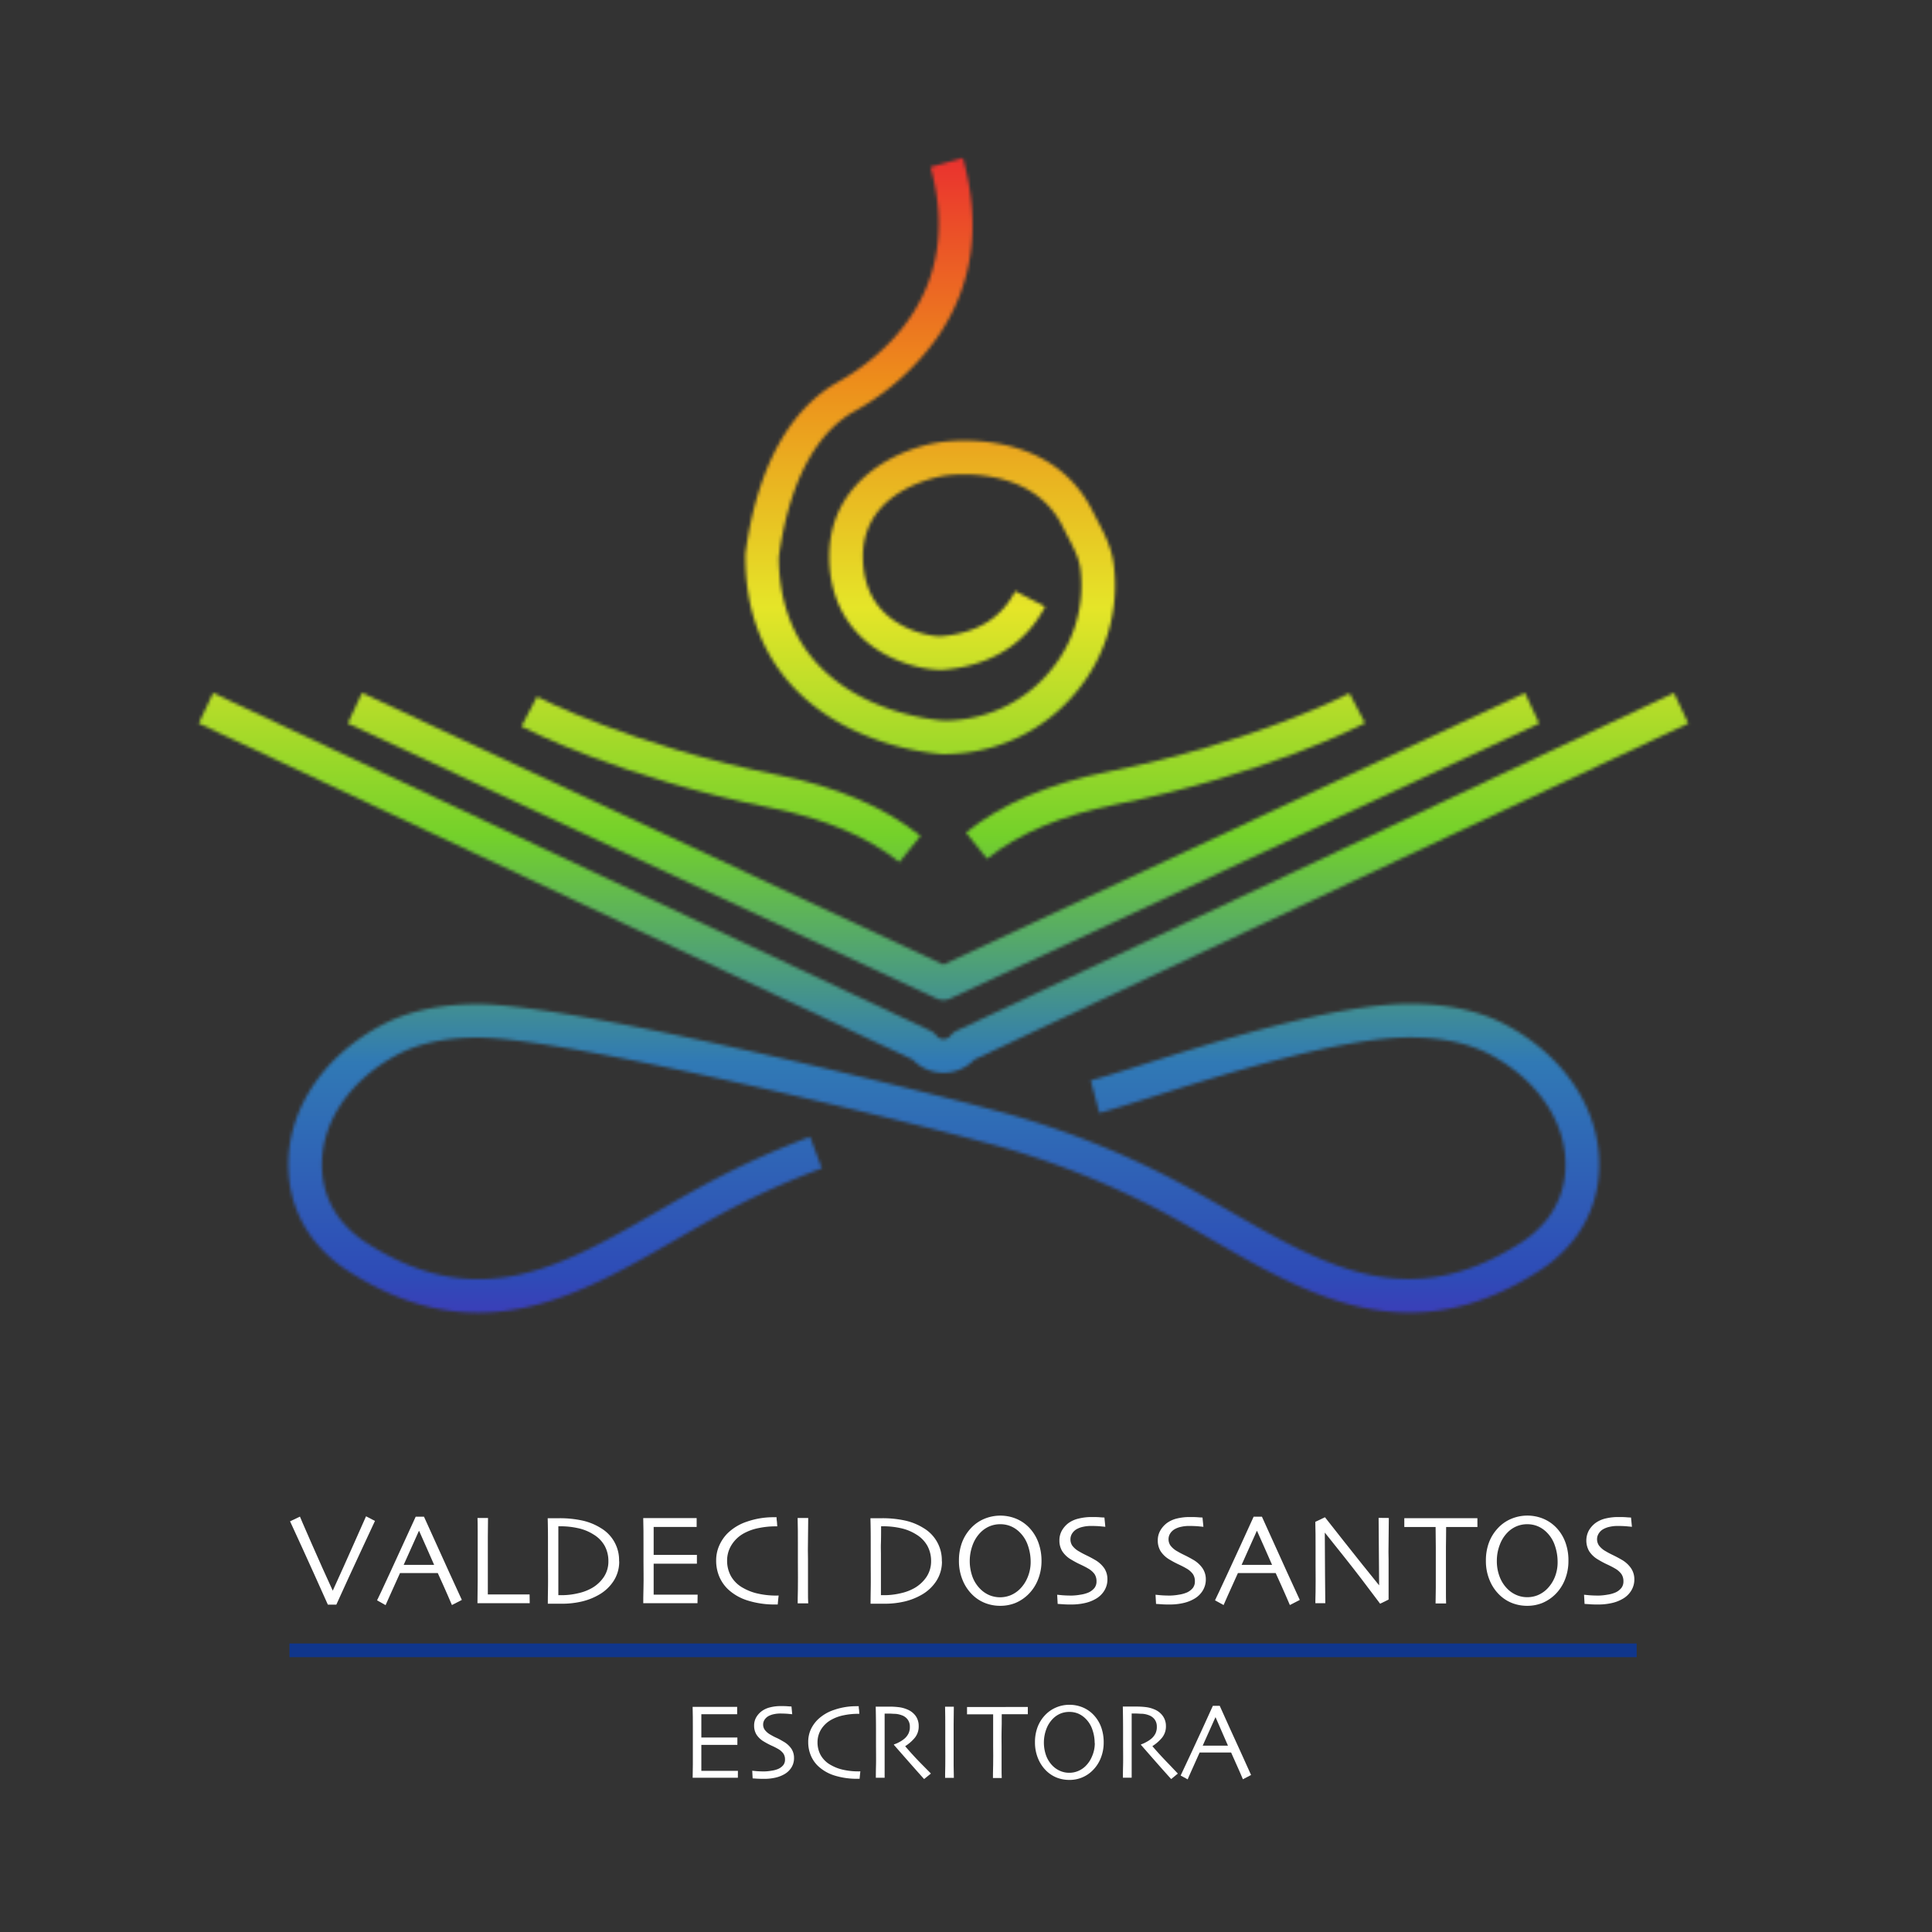<svg id="Camada_1" data-name="Camada 1" xmlns="http://www.w3.org/2000/svg" xmlns:xlink="http://www.w3.org/1999/xlink" viewBox="0 0 600 600"><rect x="0" y="0" width="600" height="600" fill="#333333" stroke="none"/><defs><style>.cls-1{fill:#fff;}.cls-2{mask:url(#mask);}.cls-3{fill:url(#Gradiente_sem_nome_70);}.cls-4{fill:#10368c;}</style><mask id="mask" x="20.05" y="47.23" width="559.89" height="415.74" maskUnits="userSpaceOnUse"><path class="cls-1" d="M293,333.16a13.1,13.1,0,0,1-9.55-4.09L61.72,224.65l4.45-9.45L288.92,320.09a5.11,5.11,0,0,1,1.91,1.54,2.76,2.76,0,0,0,4.38,0,5.22,5.22,0,0,1,1.92-1.54L519.87,215.2l4.45,9.45L302.58,329.07A13.12,13.12,0,0,1,293,333.16Z"/><path class="cls-1" d="M437.73,407.64c-22.24,0-42-11.42-61.29-22.59-5.7-3.3-11.6-6.71-17.51-9.8a257.93,257.93,0,0,0-49.68-19.53L299,353c-15.23-4-122.43-30.76-150.79-30.76H148c-9.8.06-18.06,1.83-24.56,5.28-15.2,8.06-24.18,21.76-23.42,35.76a27,27,0,0,0,5.55,15.26,33.39,33.39,0,0,0,8.79,7.78c34.51,21.9,60.28,7,90.12-10.27,5.8-3.36,11.79-6.82,17.9-10a258.11,258.11,0,0,1,29.19-13l3.66,9.79a244.23,244.23,0,0,0-28,12.45c-5.91,3.09-11.8,6.5-17.51,9.8-30,17.37-61.09,35.34-100.95,10.05a44,44,0,0,1-11.5-10.26,37.31,37.31,0,0,1-7.67-21c-1-18.11,10.12-35.57,29-45.56,8-4.24,17.89-6.43,29.4-6.49,32-.14,152.61,30.8,153.79,31.11L312,345.65A268.65,268.65,0,0,1,363.78,366c6.1,3.2,12.1,6.66,17.89,10,29.84,17.26,55.61,32.17,90.13,10.27a33.55,33.55,0,0,0,8.79-7.78,27.12,27.12,0,0,0,5.55-15.26c.76-14-8.22-27.7-23.43-35.76-6.49-3.45-14.76-5.22-24.56-5.28h-.32c-21.47,0-58.42,11.65-80.54,18.63-6.84,2.16-12.25,3.86-15.88,4.83l-2.68-10.1c3.4-.9,9-2.66,15.42-4.69,22.7-7.16,60.6-19.11,83.7-19.11h.36c11.5.06,21.39,2.25,29.39,6.49,18.85,10,29.95,27.45,29,45.56a37.39,37.39,0,0,1-7.68,21,43.68,43.68,0,0,1-11.5,10.26C463.17,404.12,450.06,407.64,437.73,407.64Z"/><path class="cls-1" d="M293,310.57a5.2,5.2,0,0,1-2.21-.5L108,224.65l4.42-9.46L293,299.58l180.59-84.39,4.42,9.46-182.8,85.42A5.17,5.17,0,0,1,293,310.57Z"/><path class="cls-1" d="M306.55,266.7,300,258.56c11.07-8.9,25.95-15.27,44.23-18.92,45.61-9.13,74.55-24.19,74.84-24.34l4.87,9.24c-1.22.65-30.46,15.9-77.66,25.34C329.66,253.2,316.29,258.86,306.55,266.7Z"/><path class="cls-1" d="M279.3,267.75c-9.74-7.84-23.11-13.5-39.72-16.83-47.21-9.44-76.45-24.69-77.67-25.33l4.87-9.24c.29.15,29.23,15.21,74.84,24.33,18.28,3.66,33.16,10,44.23,18.93Z"/><path class="cls-1" d="M293,234.21h-.28a81.07,81.07,0,0,1-30.31-8.77c-14.11-7.44-30.94-22.63-30.94-52.76a5.34,5.34,0,0,1,0-.69c4.51-33.32,18.14-47.42,28.79-53.37,12.31-6.89,39.75-27.18,28.71-66.74l10.06-2.81c5.79,20.74,3.2,39.36-7.69,55.35a77.16,77.16,0,0,1-26,23.31c-8.54,4.78-19.52,16.51-23.49,45.31.23,46.51,47.74,50.51,51.24,50.74,1,0,2,0,3-.1a42.45,42.45,0,0,0,30-15.23,41.19,41.19,0,0,0,9.45-31.72c-.42-3.42-2.07-6.58-4-10.23-.51-1-1-2-1.52-3-9.82-19.77-36-15.86-36.29-15.81h-.12c-1,.15-25.5,3.82-25.62,25,0,7.58,2.35,13.64,7.12,18,6.35,5.82,15,7.1,17.32,6.9,11-1,18.53-5.6,22.86-14l9.28,4.79c-4.13,8-12.9,17.9-31.18,19.59-4.41.4-16.4-1.41-25.34-9.61-6.93-6.35-10.56-15.26-10.51-25.77.14-24.21,22.68-33.66,34.62-35.28,2.17-.33,34.19-4.73,47.21,21.5.47.94.95,1.86,1.43,2.78,2.18,4.18,4.44,8.49,5.09,13.79a51.6,51.6,0,0,1-11.79,39.69,53,53,0,0,1-37.46,19C295.51,234.17,294.26,234.21,293,234.21Z"/></mask><linearGradient id="Gradiente_sem_nome_70" x1="300" y1="462.97" x2="300" y2="47.23" gradientUnits="userSpaceOnUse"><stop offset="0" stop-color="#7800bf"/><stop offset="0.16" stop-color="#2e4bb7"/><stop offset="0.32" stop-color="#3079b5"/><stop offset="0.49" stop-color="#74d12a"/><stop offset="0.66" stop-color="#e5e528"/><stop offset="0.83" stop-color="#ed8d1b"/><stop offset="1" stop-color="#ea2f2f"/></linearGradient></defs><title>inverso</title><g class="cls-2"><rect class="cls-3" x="20.05" y="47.23" width="559.89" height="415.74"/></g><path class="cls-1" d="M116.45,472.34q-.11.24-4.19,9t-7.81,17h-2.63Q97.73,489.18,94,481l-3.92-8.54L93.15,471q.13.39,3.57,8.24T103.34,494h0q3.25-7.11,6.74-15t3.6-8.1Z"/><path class="cls-1" d="M143.43,496.87l-3.08,1.59-1.27-2.94c-.79-1.83-1.84-4.17-3.13-7H124.23q-2.1,4.61-3.22,7.14c-.76,1.69-1.18,2.64-1.26,2.83L117.1,497q.53-1,4.25-9.07t7.75-16.91h2.57q4,8.86,7.78,17.17T143.43,496.87ZM134.83,486q-1.05-2.42-2.22-5.05c-.77-1.75-1.59-3.59-2.44-5.5h-.08c-.67,1.45-1.47,3.24-2.4,5.35s-1.72,3.85-2.33,5.19v0h9.49Z"/><path class="cls-1" d="M164.51,497.89l-2.5,0-5.79,0-4.41,0-3.53,0q0-3.4.07-6.9c0-2.33,0-4.61,0-6.86q0-5.61,0-8.57t-.06-4.14h3.27c0,1.71-.05,3.67-.06,5.9s0,4.05,0,5.48c0,3.47,0,6.36,0,8.68s0,3.55,0,3.68h4c2.37,0,4.42,0,6.17,0l2.8,0Z"/><path class="cls-1" d="M192.3,484.83a11,11,0,0,1-1.71,6.11,13.15,13.15,0,0,1-4.44,4.24,19.62,19.62,0,0,1-5.29,2.14,26.84,26.84,0,0,1-6.55.73c-.93,0-1.83,0-2.71,0l-1.47,0c0-.07,0-1.59.05-4.56s0-5.8,0-8.47c0-1.41,0-3.22,0-5.44s0-4.91-.09-8.08l1.81,0h1.73a32.38,32.38,0,0,1,7.27.73,18.17,18.17,0,0,1,5.67,2.31,11.55,11.55,0,0,1,5.69,10.4Zm-3.36,0a9.86,9.86,0,0,0-1.11-4.68,9.6,9.6,0,0,0-3.5-3.6,14.7,14.7,0,0,0-5-2,24.84,24.84,0,0,0-4.93-.55h-1c0,2.08,0,3.81,0,5.18s0,2.47,0,3.29c0,.58,0,1.94,0,4.07s0,5.08,0,8.86h1a22.3,22.3,0,0,0,5.16-.61,15.27,15.27,0,0,0,4.37-1.67,11.18,11.18,0,0,0,3.62-3.41A8.66,8.66,0,0,0,188.94,484.81Z"/><path class="cls-1" d="M216.61,497.89l-2.63,0-6.08,0-4.6,0-3.53,0c0-.76,0-2.42.07-5s0-5.18,0-7.9c0-1.49,0-3.46,0-5.91s0-5-.08-7.63l3.51,0c1.41,0,2.85,0,4.35,0,2.52,0,4.57,0,6.15,0l2.58,0v2.76l-2.49,0c-1.52,0-3.42,0-5.69,0H203c0,1.49,0,3,0,4.46s0,2.89,0,4.21h4.28q3.48,0,6.23,0l2.92,0v2.73l-3.27,0-5.68,0h-4.48c0,2.49,0,4.47,0,5.94s0,2.69,0,3.68l2.83,0h3.59l5,0,2.24,0Z"/><path class="cls-1" d="M241.81,495.5c0,.11-.05.45-.11,1s-.11,1.14-.17,1.79h-.69a27.92,27.92,0,0,1-8.59-1.22,15.8,15.8,0,0,1-6.18-3.53,11.9,11.9,0,0,1-2.66-3.84,12.72,12.72,0,0,1-1-5.11,11.29,11.29,0,0,1,1-4.7,12.6,12.6,0,0,1,2.54-3.71,15.67,15.67,0,0,1,6.11-3.65,24.86,24.86,0,0,1,8.22-1.34h.89c0,.23,0,.61.08,1.14s.08,1.08.14,1.69h-.68a25.73,25.73,0,0,0-5.13.54A15.7,15.7,0,0,0,231,476.2a10.31,10.31,0,0,0-3.84,3.65,9.07,9.07,0,0,0-1.35,4.8,9.84,9.84,0,0,0,1.21,4.86,9.61,9.61,0,0,0,3.82,3.67,16.2,16.2,0,0,0,4.79,1.78,25.56,25.56,0,0,0,5.26.56h.38Z"/><path class="cls-1" d="M251,497.93h-3.27c0-.79,0-2.2.06-4.24s0-4.94,0-8.75c0-1.5,0-3.47,0-5.91s0-5-.08-7.61H251q0,2.83-.07,6.59t0,6.12q0,6,0,9.32C250.92,495.64,250.94,497.14,251,497.93Z"/><path class="cls-1" d="M292.53,484.83a11,11,0,0,1-1.71,6.11,13.15,13.15,0,0,1-4.44,4.24,19.89,19.89,0,0,1-5.29,2.14,26.93,26.93,0,0,1-6.56.73c-.92,0-1.83,0-2.71,0l-1.46,0c0-.07,0-1.59.05-4.56s0-5.8,0-8.47c0-1.41,0-3.22,0-5.44s0-4.91-.09-8.08l1.81,0h1.73a32.29,32.29,0,0,1,7.26.73,18.17,18.17,0,0,1,5.67,2.31,11.58,11.58,0,0,1,5.7,10.4Zm-3.37,0a9.86,9.86,0,0,0-1.11-4.68,9.57,9.57,0,0,0-3.49-3.6,14.76,14.76,0,0,0-5-2,24.76,24.76,0,0,0-4.93-.55h-1c0,2.08,0,3.81-.05,5.18s0,2.47,0,3.29c0,.58,0,1.94,0,4.07s0,5.08,0,8.86h1a22.3,22.3,0,0,0,5.16-.61,15.16,15.16,0,0,0,4.37-1.67,11.31,11.31,0,0,0,3.63-3.41A8.74,8.74,0,0,0,289.16,484.81Z"/><path class="cls-1" d="M323.45,484.69a15.44,15.44,0,0,1-1.1,5.89,13.19,13.19,0,0,1-2.86,4.42,12.65,12.65,0,0,1-4.15,2.82,12.52,12.52,0,0,1-4.71.88,12.73,12.73,0,0,1-4.63-.84,11.74,11.74,0,0,1-3.92-2.5,13.41,13.41,0,0,1-3.09-4.55,15.35,15.35,0,0,1-1.18-6.16,15.8,15.8,0,0,1,.93-5.55,13.41,13.41,0,0,1,2.79-4.51,11.9,11.9,0,0,1,4.1-2.88,13,13,0,0,1,9.94-.06,12,12,0,0,1,3.94,2.66,13.24,13.24,0,0,1,2.94,4.67A16.32,16.32,0,0,1,323.45,484.69Zm-3.37.31a15.4,15.4,0,0,0-.86-5.05,10.33,10.33,0,0,0-2.63-4.17,8.68,8.68,0,0,0-2.66-1.78,8.37,8.37,0,0,0-3.3-.64,8.47,8.47,0,0,0-3.32.65,8.69,8.69,0,0,0-2.78,1.89,10.8,10.8,0,0,0-2.47,3.92,14.4,14.4,0,0,0,0,10,10.51,10.51,0,0,0,2.55,3.82,8.86,8.86,0,0,0,2.67,1.76,8.73,8.73,0,0,0,6.61,0,9.07,9.07,0,0,0,2.78-1.85,11,11,0,0,0,2.44-3.64A12.31,12.31,0,0,0,320.08,485Z"/><path class="cls-1" d="M343.92,490.47a6.58,6.58,0,0,1-1,3.57,7.39,7.39,0,0,1-2.58,2.48,11.94,11.94,0,0,1-3.41,1.32,18.69,18.69,0,0,1-4.26.45c-.85,0-1.72,0-2.63-.08l-1.57-.1-.16-2.85,1.54.15c.84.07,1.84.11,3,.11a17.85,17.85,0,0,0,2.71-.28,10,10,0,0,0,2.56-.71,5.18,5.18,0,0,0,1.79-1.39,3.32,3.32,0,0,0,.62-2.06,4,4,0,0,0-.62-2.25,6.48,6.48,0,0,0-2.07-1.77c-.62-.37-1.43-.78-2.42-1.24a27.26,27.26,0,0,1-2.67-1.43,8.1,8.1,0,0,1-2.88-2.68,6.28,6.28,0,0,1-.86-3.24,6.17,6.17,0,0,1,.78-3.16,7.76,7.76,0,0,1,2-2.28A8.76,8.76,0,0,1,335,471.6a16.54,16.54,0,0,1,4.07-.47c.82,0,1.65,0,2.49.07s1.32.07,1.43.09l.28,2.87-1.44-.14c-.85-.08-1.89-.12-3.13-.12a10.84,10.84,0,0,0-2.29.25,7.05,7.05,0,0,0-2.07.76,4,4,0,0,0-1.34,1.27,3.27,3.27,0,0,0-.56,1.9A3.41,3.41,0,0,0,333,480a6.65,6.65,0,0,0,2.19,1.85c.54.33,1.25.71,2.14,1.14s1.77.89,2.63,1.39a8.92,8.92,0,0,1,3,2.68A6.18,6.18,0,0,1,343.92,490.47Z"/><path class="cls-1" d="M374.48,490.47a6.58,6.58,0,0,1-1,3.57,7.42,7.42,0,0,1-2.59,2.48,11.94,11.94,0,0,1-3.41,1.32,18.69,18.69,0,0,1-4.26.45c-.85,0-1.72,0-2.63-.08l-1.57-.1-.16-2.85,1.54.15c.85.07,1.84.11,3,.11a18,18,0,0,0,2.72-.28,10,10,0,0,0,2.55-.71,5.09,5.09,0,0,0,1.79-1.39,3.26,3.26,0,0,0,.62-2.06,3.91,3.91,0,0,0-.62-2.25,6.48,6.48,0,0,0-2.07-1.77c-.62-.37-1.42-.78-2.41-1.24a28.7,28.7,0,0,1-2.68-1.43,8.28,8.28,0,0,1-2.88-2.68,6.28,6.28,0,0,1-.86-3.24,6.08,6.08,0,0,1,.79-3.16,7.76,7.76,0,0,1,2-2.28,8.7,8.7,0,0,1,3.1-1.43,16.54,16.54,0,0,1,4.07-.47c.82,0,1.65,0,2.49.07s1.32.07,1.44.09l.28,2.87-1.45-.14c-.84-.08-1.89-.12-3.13-.12a10.68,10.68,0,0,0-2.28.25,6.85,6.85,0,0,0-2.07.76,4,4,0,0,0-1.35,1.27,3.27,3.27,0,0,0-.55,1.9,3.39,3.39,0,0,0,.58,1.87,6.65,6.65,0,0,0,2.19,1.85c.54.33,1.26.71,2.15,1.14s1.76.89,2.62,1.39a8.92,8.92,0,0,1,3,2.68A6.1,6.1,0,0,1,374.48,490.47Z"/><path class="cls-1" d="M403.66,496.87l-3.08,1.59-1.27-2.94q-1.19-2.75-3.14-7H384.45q-2.08,4.61-3.22,7.14L380,498.46,377.33,497q.51-1,4.25-9.07t7.75-16.91h2.57q4,8.86,7.78,17.17T403.66,496.87ZM395.06,486q-1.05-2.42-2.22-5.05c-.78-1.75-1.59-3.59-2.45-5.5h-.08c-.66,1.45-1.46,3.24-2.4,5.35s-1.71,3.85-2.32,5.19v0h9.48Z"/><path class="cls-1" d="M431.31,471.42q0,3.12-.07,7.11t0,5.76q0,5.63,0,8.94c0,2.21,0,3.39,0,3.53l-2.63,1.29q-6-8.07-11.18-14.58l-6-7.51,0,0q0,5.31.07,13t.08,8.92h-3.08c0-.33,0-1.5.06-3.52s0-4.83,0-8.44c0-1.43,0-3.34,0-5.73s0-4.9-.08-7.57l3-1.42,6.06,7.69q5.71,7.24,10.76,13.45l0,0q0-3-.08-10.25c-.05-4.81-.08-8.37-.08-10.7Z"/><path class="cls-1" d="M458.83,474.22l-2.66,0c-1.55,0-3.91,0-7.06,0,0,2.7-.05,4.76-.06,6.16s0,3.31,0,5.72,0,4.69,0,7.09,0,4,.05,4.78h-3.27c0-.79.05-2.41.07-4.85s0-4.84,0-7.18v-5.47q0-2-.06-6.25c-2.81,0-5.09,0-6.84,0l-2.88,0v-2.74l5,0c1.95,0,4,0,6.22,0,3.2,0,5.87,0,8,0l3.48,0Z"/><path class="cls-1" d="M487.09,484.69a15.44,15.44,0,0,1-1.09,5.89,13.35,13.35,0,0,1-2.86,4.42,12.69,12.69,0,0,1-4.16,2.82,12.43,12.43,0,0,1-4.7.88,12.73,12.73,0,0,1-4.63-.84,11.74,11.74,0,0,1-3.92-2.5,13.27,13.27,0,0,1-3.09-4.55,15.35,15.35,0,0,1-1.18-6.16,15.8,15.8,0,0,1,.93-5.55,13.41,13.41,0,0,1,2.79-4.51,11.86,11.86,0,0,1,4.09-2.88,13,13,0,0,1,10-.06,12,12,0,0,1,3.94,2.66,13.08,13.08,0,0,1,2.93,4.67A16.1,16.1,0,0,1,487.09,484.69Zm-3.36.31a15.4,15.4,0,0,0-.86-5.05,10.33,10.33,0,0,0-2.63-4.17,8.68,8.68,0,0,0-2.66-1.78,8.37,8.37,0,0,0-3.3-.64A8.47,8.47,0,0,0,471,474a8.62,8.62,0,0,0-2.79,1.89,10.78,10.78,0,0,0-2.46,3.92,13.6,13.6,0,0,0-.89,4.87,13.44,13.44,0,0,0,.91,5.1,10.62,10.62,0,0,0,2.54,3.82,8.91,8.91,0,0,0,2.68,1.76,8.32,8.32,0,0,0,3.31.66,8.48,8.48,0,0,0,3.3-.64,9.07,9.07,0,0,0,2.78-1.85,11.12,11.12,0,0,0,2.44-3.64A12.31,12.31,0,0,0,483.73,485Z"/><path class="cls-1" d="M507.56,490.47a6.58,6.58,0,0,1-1,3.57,7.34,7.34,0,0,1-2.59,2.48,11.82,11.82,0,0,1-3.41,1.32,18.69,18.69,0,0,1-4.26.45c-.84,0-1.72,0-2.62-.08l-1.58-.1-.16-2.85,1.55.15c.84.07,1.84.11,3,.11a17.85,17.85,0,0,0,2.71-.28,9.77,9.77,0,0,0,2.55-.71,5,5,0,0,0,1.79-1.39,3.26,3.26,0,0,0,.63-2.06,3.92,3.92,0,0,0-.63-2.25,6.27,6.27,0,0,0-2.07-1.77c-.62-.37-1.42-.78-2.41-1.24a27.26,27.26,0,0,1-2.67-1.43,8.1,8.1,0,0,1-2.88-2.68,6.66,6.66,0,0,1-.08-6.4,7.76,7.76,0,0,1,2-2.28,8.79,8.79,0,0,1,3.1-1.43,16.63,16.63,0,0,1,4.08-.47c.82,0,1.65,0,2.48.07s1.32.07,1.44.09l.28,2.87-1.45-.14q-1.26-.12-3.12-.12a10.77,10.77,0,0,0-2.29.25,7,7,0,0,0-2.07.76,3.86,3.86,0,0,0-1.34,1.27,3.27,3.27,0,0,0-.56,1.9,3.48,3.48,0,0,0,.58,1.87,6.65,6.65,0,0,0,2.19,1.85c.54.33,1.26.71,2.15,1.14s1.76.89,2.62,1.39a8.82,8.82,0,0,1,3,2.68A6.1,6.1,0,0,1,507.56,490.47Z"/><rect class="cls-4" x="89.9" y="510.4" width="418.38" height="4.25"/><path class="cls-1" d="M229.15,552.09l-2.19,0h-8.9c-1.16,0-2.15,0-2.95,0q0-1,.06-4.14c0-2.12,0-4.32,0-6.58,0-1.25,0-2.89,0-4.94s0-4.16-.07-6.35c.78,0,1.76,0,2.93,0h8.75l2.15,0v2.29l-2.07,0c-1.27,0-2.85,0-4.75,0h-4.3c0,1.24,0,2.48,0,3.72s0,2.41,0,3.51h3.56c1.94,0,3.67,0,5.19,0l2.44,0v2.28l-2.72,0-4.74,0h-3.73c0,2.08,0,3.73,0,5s0,2.24,0,3.07l2.36,0h3c1.64,0,3,0,4.13,0h1.87Z"/><path class="cls-1" d="M246.59,545.9a5.42,5.42,0,0,1-.8,3,6.19,6.19,0,0,1-2.15,2.07,10.07,10.07,0,0,1-2.85,1.1,15.55,15.55,0,0,1-3.55.37q-1.05,0-2.19-.06l-1.31-.09-.13-2.37,1.28.12c.71.06,1.54.09,2.5.09a14.92,14.92,0,0,0,2.26-.23,8.09,8.09,0,0,0,2.13-.59,4.27,4.27,0,0,0,1.49-1.16,2.71,2.71,0,0,0,.52-1.72,3.24,3.24,0,0,0-.52-1.87,5.23,5.23,0,0,0-1.73-1.47,19.91,19.91,0,0,0-2-1c-.82-.39-1.57-.79-2.23-1.19a6.81,6.81,0,0,1-2.4-2.24,5.19,5.19,0,0,1-.71-2.7,5.06,5.06,0,0,1,.65-2.63,6.39,6.39,0,0,1,1.69-1.9,7.28,7.28,0,0,1,2.59-1.19,13.25,13.25,0,0,1,3.39-.4c.69,0,1.38,0,2.08.06l1.2.07.23,2.4-1.21-.12c-.7-.06-1.57-.1-2.61-.1a9.06,9.06,0,0,0-1.9.21,6.09,6.09,0,0,0-1.73.63,3.53,3.53,0,0,0-1.12,1.06,2.72,2.72,0,0,0-.46,1.58,2.79,2.79,0,0,0,.49,1.56,5.45,5.45,0,0,0,1.82,1.55c.45.27,1,.59,1.79.94s1.47.75,2.19,1.17a7.35,7.35,0,0,1,2.48,2.23A5.11,5.11,0,0,1,246.59,545.9Z"/><path class="cls-1" d="M267.19,550.09l-.09.84c-.05.45-.1,1-.14,1.49h-.58a23.4,23.4,0,0,1-7.16-1,13.16,13.16,0,0,1-5.15-2.95,9.67,9.67,0,0,1-2.22-3.2A10.58,10.58,0,0,1,251,541a9.35,9.35,0,0,1,.81-3.92A10.65,10.65,0,0,1,254,534a13.24,13.24,0,0,1,5.1-3,20.8,20.8,0,0,1,6.85-1.12h.74c0,.2,0,.52.07.95s.07.91.11,1.41h-.56a21.56,21.56,0,0,0-4.28.45,13,13,0,0,0-3.81,1.37,8.63,8.63,0,0,0-3.21,3,7.58,7.58,0,0,0-1.12,4,8.12,8.12,0,0,0,1,4.05,8,8,0,0,0,3.18,3.06,13.4,13.4,0,0,0,4,1.49,21.26,21.26,0,0,0,4.39.46h.31A3.86,3.86,0,0,0,267.19,550.09Z"/><path class="cls-1" d="M289.09,550.8,287,552.5c-.24-.25-1.1-1.2-2.57-2.86s-3.75-4.24-6.81-7.75v-.15a8.21,8.21,0,0,0,1.67-.72,8.64,8.64,0,0,0,1.75-1.2,5.21,5.21,0,0,0,1.06-1.39,4.48,4.48,0,0,0,.46-2.21,3.58,3.58,0,0,0-.67-2.19,3.78,3.78,0,0,0-1.84-1.34,6.82,6.82,0,0,0-2-.44c-.71,0-1.36-.08-1.95-.08h-1.37c0,2.09,0,3.94,0,5.53s0,2.73,0,3.39q0,2.26,0,6.14c0,2.59,0,4.21,0,4.87h-2.73c0-.66,0-1.93.05-3.83s0-4.26,0-7.09v-3.05c0-1.49,0-4.19-.09-8.12l1.65,0c1,0,1.9,0,2.74,0a22.93,22.93,0,0,1,2.78.17,9.58,9.58,0,0,1,2.64.71,6,6,0,0,1,2.59,2,5.3,5.3,0,0,1,.95,3.16,5.53,5.53,0,0,1-1.44,3.9,12.8,12.8,0,0,1-2.72,2.32v.08c1.5,1.76,3.16,3.58,5,5.45S289,550.66,289.09,550.8Z"/><path class="cls-1" d="M296.23,552.12h-2.72c0-.66,0-1.83.05-3.53s0-4.12,0-7.29c0-1.25,0-2.9,0-4.93s0-4.15-.06-6.34h2.72q0,2.36-.06,5.49c0,2.08,0,3.78,0,5.1q0,5,0,7.77C296.2,550.22,296.22,551.46,296.23,552.12Z"/><path class="cls-1" d="M319.2,532.36l-2.21,0-5.89,0c0,2.26,0,4-.05,5.14s0,2.76,0,4.77,0,3.91,0,5.91,0,3.32.05,4h-2.73c0-.66,0-2,.06-4s0-4,0-6v-4.57c0-1.13,0-2.86,0-5.21-2.35,0-4.25,0-5.7,0l-2.41,0v-2.28c1.14,0,2.52,0,4.14,0H316.3l2.9,0Z"/><path class="cls-1" d="M342.76,541.08a12.81,12.81,0,0,1-.91,4.91,11,11,0,0,1-2.39,3.69,10,10,0,0,1-7.38,3.09,10.75,10.75,0,0,1-3.86-.7A10,10,0,0,1,325,550a11.25,11.25,0,0,1-2.58-3.79,12.94,12.94,0,0,1-1-5.14,13.19,13.19,0,0,1,.78-4.63,11.1,11.1,0,0,1,2.32-3.75,10.08,10.08,0,0,1,3.42-2.4,10.33,10.33,0,0,1,4.17-.85,10.58,10.58,0,0,1,4.12.8,9.81,9.81,0,0,1,3.28,2.22,11,11,0,0,1,2.45,3.88A13.69,13.69,0,0,1,342.76,541.08Zm-2.8.27a12.78,12.78,0,0,0-.72-4.22,8.59,8.59,0,0,0-2.19-3.47,7.47,7.47,0,0,0-2.22-1.49,7,7,0,0,0-2.75-.52,7.23,7.23,0,0,0-2.77.53,7.31,7.31,0,0,0-2.32,1.58,9.09,9.09,0,0,0-2.06,3.27,12,12,0,0,0,0,8.31,8.88,8.88,0,0,0,2.12,3.19A7.49,7.49,0,0,0,329.3,550a6.91,6.91,0,0,0,2.76.55,7,7,0,0,0,2.75-.54,7.34,7.34,0,0,0,2.32-1.54,9.05,9.05,0,0,0,2-3A10.14,10.14,0,0,0,340,541.35Z"/><path class="cls-1" d="M365.79,550.8l-2.06,1.7c-.25-.25-1.1-1.2-2.58-2.86s-3.74-4.24-6.81-7.75l0-.15A8.45,8.45,0,0,0,356,541a8.93,8.93,0,0,0,1.75-1.2,5.43,5.43,0,0,0,1.06-1.39,4.61,4.61,0,0,0,.45-2.21,3.64,3.64,0,0,0-.66-2.19,3.83,3.83,0,0,0-1.84-1.34,6.81,6.81,0,0,0-2-.44c-.7,0-1.35-.08-1.94-.08h-1.37c0,2.09,0,3.94,0,5.53s0,2.73,0,3.39q0,2.26,0,6.14c0,2.59,0,4.21,0,4.87h-2.72c0-.66,0-1.93.05-3.83s0-4.26,0-7.09v-3.05c0-1.49,0-4.19-.08-8.12l1.65,0c1,0,1.9,0,2.73,0a23,23,0,0,1,2.79.17,9.58,9.58,0,0,1,2.64.71,5.94,5.94,0,0,1,2.58,2,5.3,5.3,0,0,1,1,3.16,5.53,5.53,0,0,1-1.44,3.9,12.58,12.58,0,0,1-2.73,2.32v.08q2.26,2.64,5,5.45Z"/><path class="cls-1" d="M388.53,551.24,386,552.57c-.05-.12-.4-.94-1.06-2.46s-1.53-3.47-2.61-5.86h-9.77c-1.16,2.57-2.06,4.55-2.69,6s-1,2.19-1,2.36l-2.21-1.2q.42-.86,3.54-7.56t6.46-14.09h2.14q3.3,7.38,6.49,14.31C387.34,548.65,388.45,551.05,388.53,551.24Zm-7.17-9.1c-.58-1.34-1.19-2.75-1.84-4.21l-2-4.59h-.07q-.82,1.81-2,4.46t-1.94,4.33v0h7.9Z"/></svg>